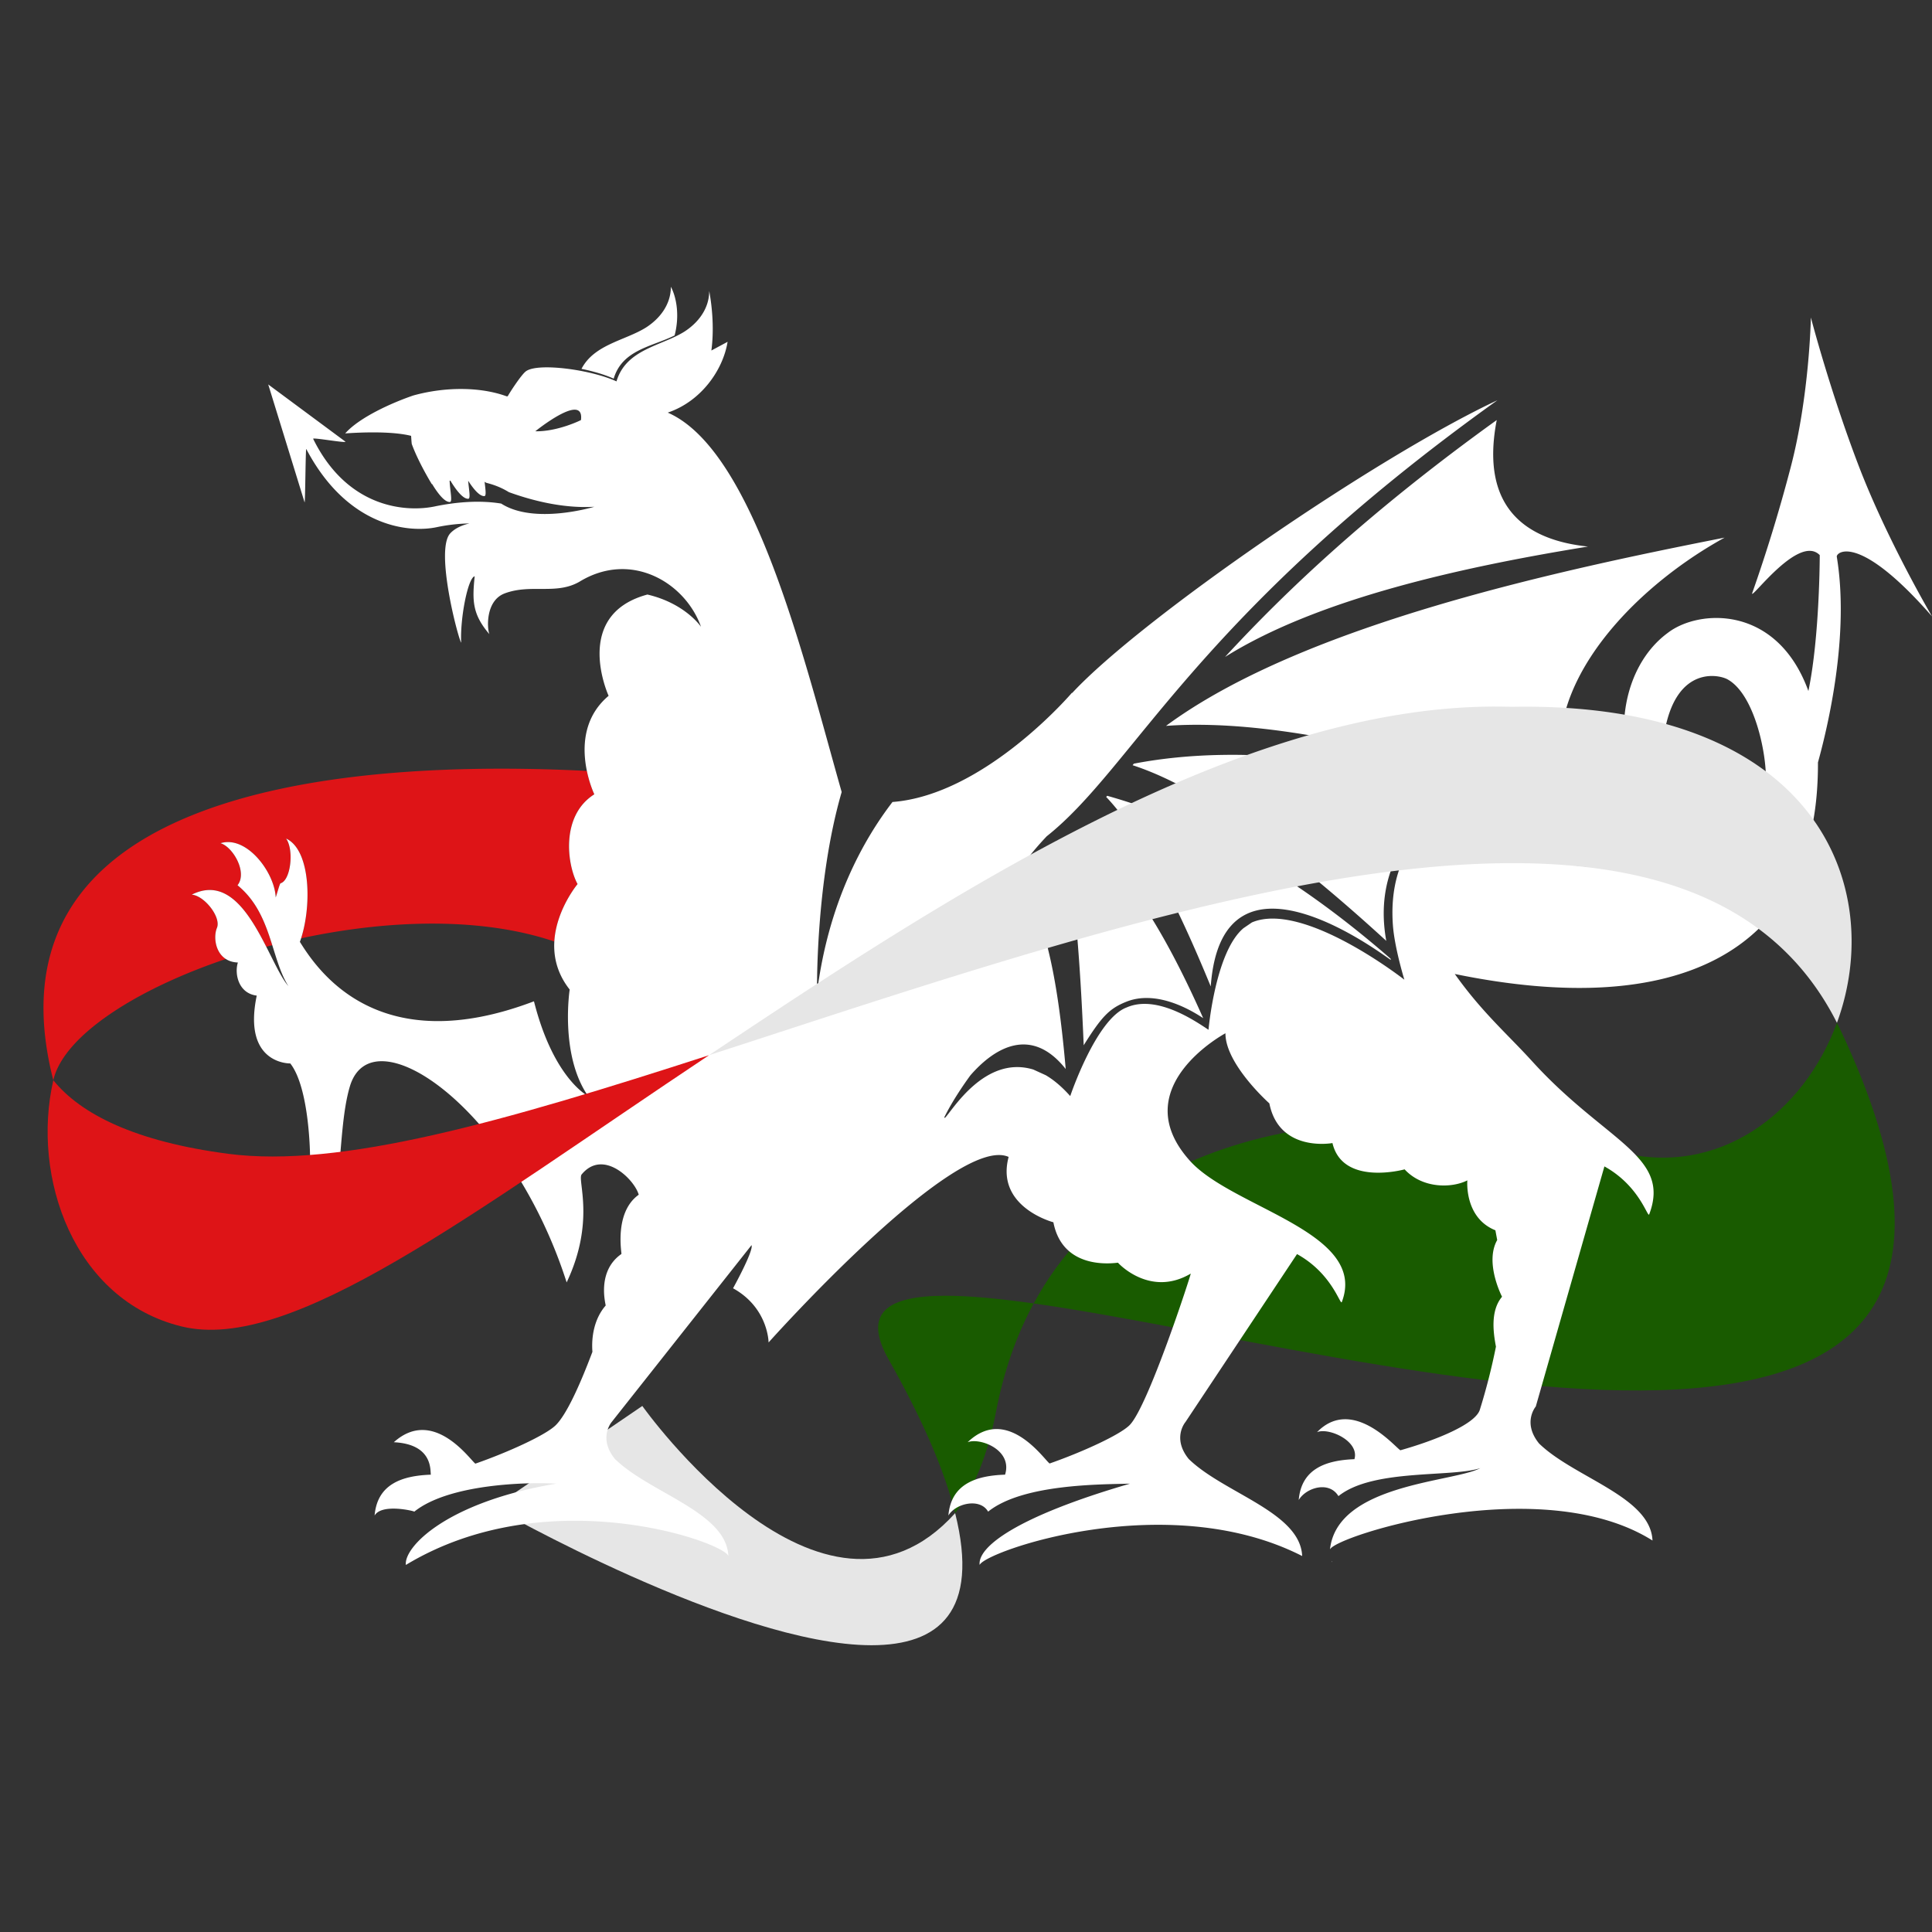<svg xmlns="http://www.w3.org/2000/svg" width="100" height="100" fill-rule="evenodd" stroke-linejoin="round" stroke-miterlimit="2" clip-rule="evenodd" viewBox="0 0 100 100" xml:space="preserve"><rect x="0" y="0" width="100" height="100" fill="#333333" stroke="none"/><path fill="#e6e6e6" fill-rule="nonzero" d="M25.552 78.018s12.501 7.137 19.556 7.139h.008c3.457-.002 5.603-1.72 4.322-6.837-6.866 7.625-16.192-5.548-16.192-5.548l-7.694 5.246Z"/><path fill="#de1417" fill-rule="nonzero" d="M2.251 52.137v.066c.003 1.135.166 2.369.508 3.71.522-2.275 4.21-4.682 8.935-6.277-.567-.362-.644-1.175-.465-1.609.229-.552-.648-1.669-1.304-1.72 1.833-.92 2.977.976 3.858 2.697l.31-.083c-.347-1.1-.756-2.25-1.799-3.101.531-.663-.239-1.988-.88-2.176 1.356-.418 2.804 1.518 2.857 2.808.086-.255.208-.721.252-.734.523-.147.707-1.72.287-2.314 1.259.579 1.332 3.424.774 5.163 4.478-.964 9.32-1.119 13.11.167.095-1.649 1.201-2.974 1.201-2.974-.531-.966-.905-3.529.868-4.647 0 0-.237-.495-.385-1.21a87.238 87.238 0 0 0-4.427-.116c-10.373 0-23.671 2.016-23.7 12.35"/><path fill="#195b00" fill-rule="nonzero" d="M45.998 70.369c1.81 3.203 2.908 5.821 3.44 7.951.918-1.177 1.659-2.876 2.117-5.258.407-2.118 1.071-3.976 1.948-5.596-1.759-.248-3.304-.399-4.557-.399-2.997 0-4.328.861-2.948 3.302Zm37.689-10.771c-11.424-3.052-24.808-2.064-30.184 7.868 17.237 2.431 55.103 14.242 41.781-14.111-.066-.141-.135-.277-.204-.414-1.703 4.626-6.097 8.071-11.393 6.657Z"/><path fill="#fff" fill-rule="nonzero" d="M85.737 42.34a.174.174 0 0 1-.012-.014l-.016-.018.028.032ZM100 31.903s-2.319-3.931-3.805-7.819c-1.486-3.889-2.464-7.65-2.464-7.65s-.072 4.057-1.051 7.776a82.371 82.371 0 0 1-1.993 6.509c-.016.284 2.428-3.085 3.503-1.986 0 0 0 4.222-.588 7.033-1.632-4.488-5.689-4.234-7.274-3.011-1.269.93-2.088 2.518-2.248 4.363-.16 1.86.391 3.683 1.474 4.881a5.478 5.478 0 0 0 3.206 1.827c-3.426 1.829-8.44 1.28-14.959-.892 0 0-1.974 1.373-1.703 4.973.089 1.17.592 2.803.592 2.803s-5.226-4.098-7.89-2.966l-.435.297c-1.459 1.214-1.813 5.261-1.813 5.261-.768-.513-2.716-1.824-4.24-1.155-1.576.592-2.917 4.586-2.917 4.586-.439-.493-.862-.843-1.267-1.08l-.644-.294c-2.51-.76-4.201 2.139-4.567 2.495l-.048-.005c.515-1.059 1.359-2.189 1.359-2.189 1.285-1.479 3.176-2.547 4.933-.328-.439-5.072-1.172-8.256-2.585-10.059a15.63 15.63 0 0 1 1.602-1.987c4.536-3.601 7.666-11.361 23.327-22.569-6.247 2.921-18.402 11.27-22.009 15.152l-.015-.008s-4.497 5.282-9.286 5.65c-1.522 1.984-3.317 5.21-3.905 9.861 0 0-.096-5.662 1.275-10.377-1.913-6.716-4.492-17.67-9.003-19.638 1.727-.581 2.862-2.204 3.098-3.665l-.839.451c.137-1.038.06-2.148-.112-3.085 0 .942-.594 1.663-1.284 2.107-1.191.748-3.021.905-3.515 2.576-1.315-.608-4.068-.979-4.687-.524-.252.185-.879 1.165-.943 1.294l-.062.001c-1.322-.484-3.142-.508-4.825-.042-1.108.379-2.788 1.13-3.526 1.964.729-.052 2.392-.13 3.412.126.01.14.017.281.033.418.35.966 1.038 2.08 1.038 2.08l.017-.004c.242.401.627.948.922.929.147-.01-.004-.624-.016-1.101l.039-.004c.242.402.63.958.928.938.13-.008.026-.491-.007-.933.241.379.576.812.839.795.108-.007.055-.342.015-.708l.006.002-.028-.037s.042.022.119.059c.397.099.789.252 1.154.479 1.097.399 2.761.858 4.424.757 0 0-3.092.944-4.821-.165-1.134-.186-2.343-.076-3.401.14-1.437.314-4.534.161-6.331-3.491-.042-.086 1.711.234 1.67.146l-3.996-2.961 1.882 6.102c.034.073.05-2.831.087-2.761 2.136 4.056 5.328 4.359 6.779 4.041a9.03 9.03 0 0 1 1.667-.188c-.448.102-.794.292-.997.517-.791.876.412 5.434.57 5.656-.063-1.257.349-3.364.698-3.438-.127 1.257-.127 1.959.76 2.995-.126-.333-.19-1.738.793-2.108 1.352-.509 2.654.089 3.863-.601 2.675-1.64 5.486.036 6.3 2.33 0 0-.807-1.209-2.775-1.671-3.926 1.06-2.008 5.242-2.008 5.242-2.267 1.908-.74 5.098-.74 5.098-1.772 1.118-1.398 3.681-.867 4.646 0 0-2.424 2.902-.408 5.46 0 0-.521 3.383.953 5.514 0 0-1.784-.882-2.802-4.906-7.954 3.023-11.107-1.446-12.116-3.077.624-1.715.592-4.747-.712-5.346.42.594.236 2.167-.287 2.314-.044.013-.166.479-.252.734-.053-1.29-1.502-3.227-2.856-2.808.64.188 1.41 1.513.879 2.176 1.775 1.448 1.715 3.766 2.633 5.222-1.078-1.258-2.28-6.102-5.002-4.735.656.051 1.533 1.168 1.304 1.72-.231.559-.039 1.754 1.084 1.792-.181.558.012 1.594.976 1.713-.749 3.578 1.736 3.511 1.736 3.511.999 1.27 1.023 4.772 1.023 4.772-.896.898-.357 1.983.141 2.233.494.248.448 1.835-.052 2.337 1.79-.9 1.192-5.556 1.978-8.171 1.164-3.793 8.336 1.162 11.215 10.162 1.498-3.156.542-5.305.776-5.588 1.115-1.349 2.734.261 2.955 1.05-1.31.936-.859 3.102-.897 3.068-1.338.933-.776 2.709-.816 2.67-.6.691-.743 1.636-.684 2.395-.664 1.759-1.345 3.25-1.899 3.797-.523.516-2.487 1.408-4.16 1.99-.262-.182-2.164-2.959-4.22-1.109 2.075.103 1.871 1.524 1.917 1.68-1.533.053-2.776.511-2.912 2.113.375-.634 2.029-.236 2.055-.2 1.785-1.433 5.825-1.538 7.344-1.449-5.693.961-7.892 3.289-7.781 4.208 7.332-4.432 16.464-1.185 16.693-.462-.097-2.271-4.046-3.246-5.871-5.021-.882-1.084-.17-1.914-.17-1.914l7.239-9.155c.12.285-.956 2.232-.956 2.232 1.829 1.013 1.839 2.804 1.839 2.804s9.675-10.837 12.425-9.603c-.694 2.597 2.316 3.382 2.316 3.382.507 2.614 3.337 2.074 3.345 2.094.006.016 1.652 1.812 3.765.563.03.001-2.208 6.899-3.169 7.847-.52.514-2.468 1.399-4.136 1.982-.265-.178-2.203-3.066-4.243-1.101.624-.252 2.342.387 1.937 1.679-1.542.05-2.796.505-2.933 2.114.375-.634 1.642-.925 2.056-.2 1.784-1.433 5.8-1.407 7.344-1.449-5.927 1.726-7.893 3.289-7.782 4.208.271-.699 9.715-4.018 16.693-.462-.097-2.271-4.045-3.246-5.87-5.021-.882-1.084-.171-1.914-.171-1.914l5.775-8.693c1.836 1.014 2.24 2.689 2.319 2.479 1.37-3.617-5.642-4.853-7.852-7.296-3.435-3.798 1.828-6.613 1.828-6.613-.01 1.599 2.273 3.629 2.273 3.629.509 2.563 3.266 2.054 3.266 2.054.53 2.25 3.735 1.361 3.735 1.361.932 1.01 2.456.974 3.247.57 0 0-.174 1.93 1.451 2.584l.094.504c-.665 1.176.251 2.935.251 2.935-.615.729-.451 1.871-.316 2.583a32.362 32.362 0 0 1-.833 3.265c-.234.761-2.329 1.597-4.114 2.1-.277-.165-2.486-2.813-4.314-.938.624-.252 2.208.471 1.936 1.399-1.518.058-2.748.521-2.883 2.113.375-.634 1.567-1.01 2.056-.201 1.784-1.432 5.853-.956 7.344-1.449-1.388.737-7.415.807-7.782 4.209.271-.7 10.958-4.071 16.693-.462-.097-2.272-4.045-3.247-5.87-5.021-.882-1.085-.171-1.915-.171-1.915l3.552-12.428c1.836 1.015 2.24 2.689 2.319 2.48 1.151-3.039-2.26-3.742-6.054-7.916-1.278-1.407-2.595-2.532-4.009-4.524 11.653 2.398 18.265-1.256 18.763-9.722.008-.136.037-.597.034-1.228.52-1.878 1.643-6.596.975-10.646-.038-.229 1.123-1.268 4.928 3.086M30.071 21.742c0 .004-1.208.604-2.364.581 0 0 2.551-2.064 2.364-.581m61.331 18.632c-2.382 2.306-5.82.332-5.208-2.681.652-3.212 2.757-2.786 3.221-2.531 1.397.77 2.022 3.825 1.987 5.212m-32.714-.847-.065.08c3.823 1.24 8.588 4.935 13.131 9.092-.766-4.19 1.884-7.305 5.562-7.437-6.056-1.743-12.718-2.869-18.628-1.735m-1.38 1.663-.052.06c1.802 1.89 3.648 5.498 5.412 9.808.589-8.172 9.233-1.373 9.324-1.373l-.019-.066c-4.135-3.603-9.02-6.846-14.665-8.429m-1.215 12.911c.939-1.5 1.335-1.904 2.21-2.253 1.505-.599 3.22.348 3.974.852-2.14-4.822-4.474-8.562-6.857-9.468a16.34 16.34 0 0 1-.309.289c.542 2.691.815 6.566.981 10.58.005.126.003.063.001 0m33.173-26.274c-8.283 1.638-21.745 4.456-28.913 9.745 5.982-.441 14.112 1.77 21.143 4.158-2.699-5.085 2.366-10.924 7.77-13.903m-25.859 6.178c4.833-3.029 12.341-4.669 18.787-5.715-3.074-.32-5.622-1.89-4.723-6.548-6.564 4.723-10.9 8.828-14.064 12.263M34.918 17.363c.269-1.035.095-1.978-.194-2.521 0 .943-.594 1.664-1.284 2.108-1.079.677-2.682.87-3.342 2.142.627.128 1.227.305 1.666.508.443-1.5 1.986-1.655 3.154-2.237m34.037 63.464-.018-.022.005.054.013-.032"/><path fill="#de1417" fill-rule="nonzero" d="M11.812 59.721c-4.798-.627-7.631-2.047-9.052-3.807-1.149 5.014 1.056 11.374 6.636 12.742C15.075 70.05 24.38 62.829 36.7 54.617c-10.69 3.462-19.098 5.86-24.888 5.104"/><path fill="#e6e6e6" fill-rule="nonzero" d="M36.7 54.615c22.236-7.202 50.469-17.349 58.38-1.675 2.569-6.981-.99-16.649-16.829-16.355a30.245 30.245 0 0 0-.851-.013c-13.44-.001-28.383 9.832-40.7 18.043"/></svg>
